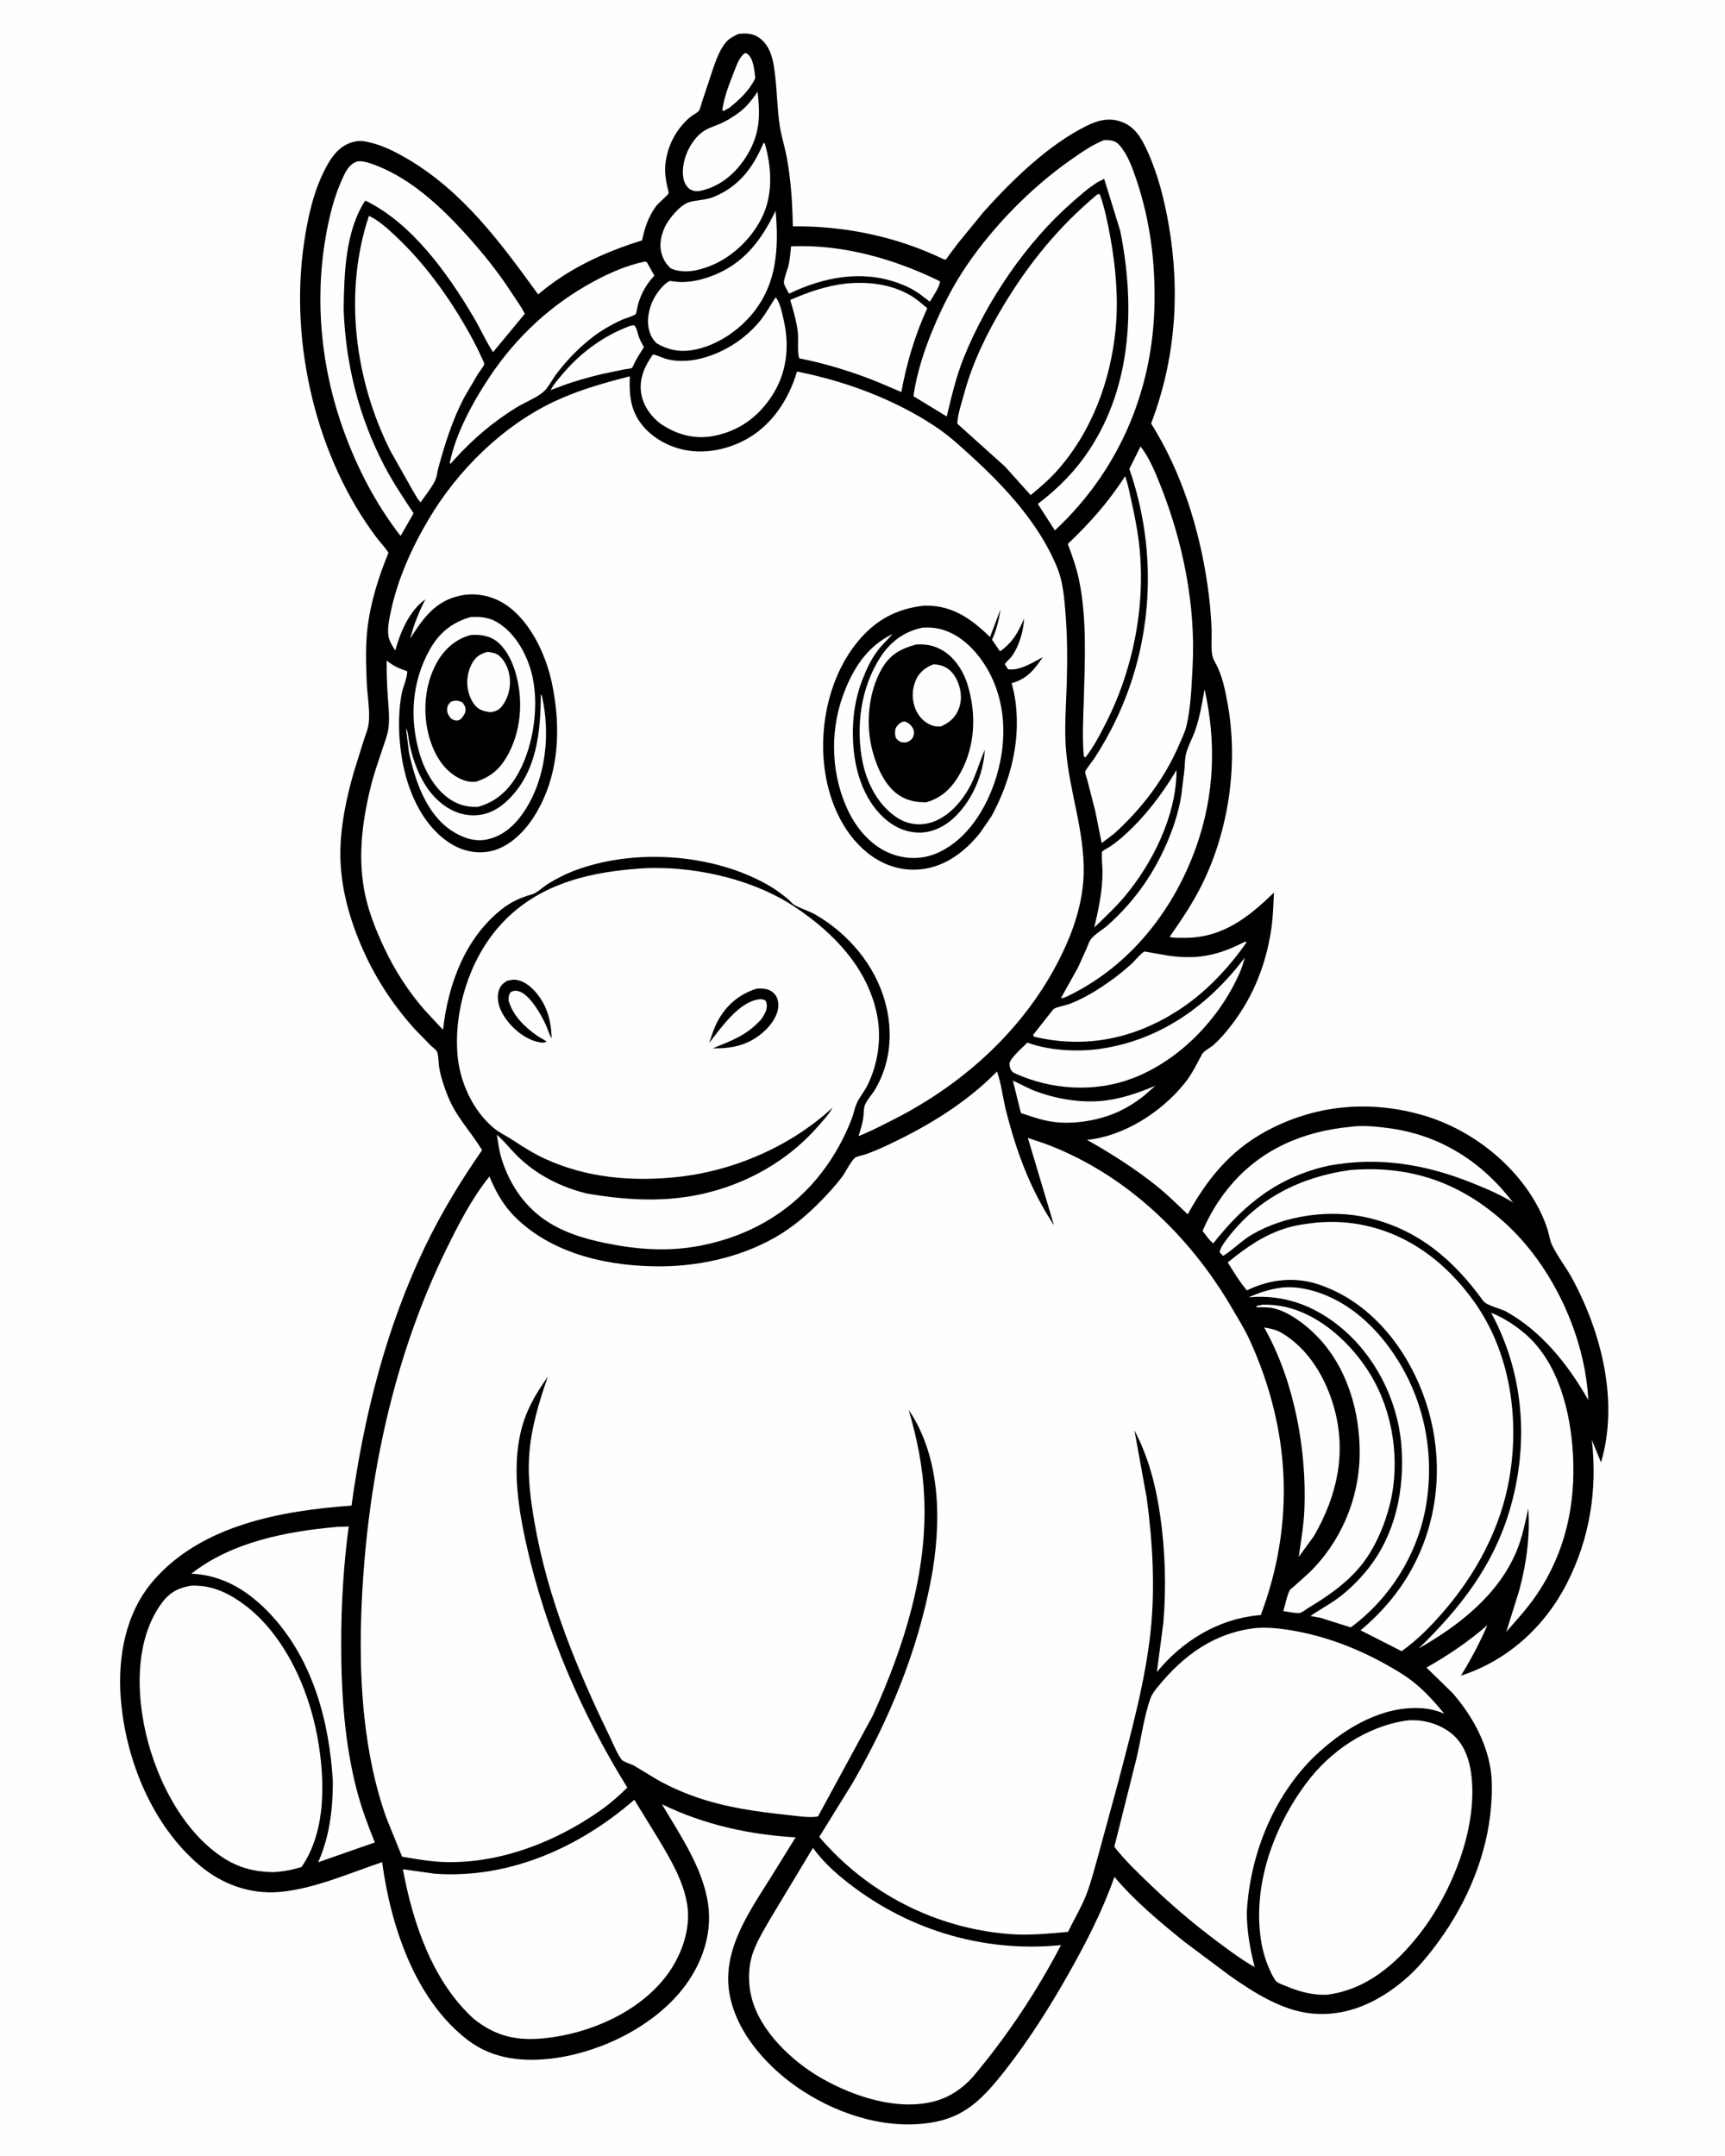 <svg version="1.1" xmlns="http://www.w3.org/2000/svg" style="display: block;" viewBox="0 0 1638 2048" width="1024" height="1280">
<path transform="translate(0,0)" fill="rgb(254,254,254)" d="M -0 -0 L 1638 0 L 1638 2048 L -0 2048 L -0 -0 z"/>
<path transform="translate(0,0)" fill="rgb(0,0,0)" d="M 701.387 32.118 L 706.141 31.854 C 713.248 31.662 718.935 33.494 724.045 38.5 C 733.072 47.344 734.695 60.386 736.083 72.31 C 737.873 87.68 738.059 103.558 740.289 118.771 C 741.806 129.123 745.232 139.437 747.129 149.808 C 751.09 171.473 752.422 192.991 752.817 214.975 C 802.566 214.513 852.097 224.859 896.923 246.657 C 897.337 246.584 897.801 246.647 898.165 246.437 C 898.886 246.021 900.172 243.748 900.795 242.914 L 909.68 231.068 L 934.151 201.117 C 961.554 170.704 995.448 137.476 1032.52 119.211 C 1042.91 114.091 1053.55 111.58 1064.77 115.62 C 1078.11 120.424 1084.2 131.7 1089.75 143.908 C 1099.59 165.524 1105.61 189.492 1109.7 212.805 C 1120.98 277.09 1116.38 341.131 1093.14 402.268 C 1121.95 448.156 1138.76 501.671 1146.59 555.074 C 1148.62 568.928 1150.02 583.225 1150.54 597.215 C 1150.84 605.207 1149.93 613.582 1151.04 621.5 C 1151.47 624.509 1152.79 627.276 1154.27 629.899 C 1160.67 641.299 1163.49 655.658 1165.8 668.433 C 1176.09 725.282 1167.07 788.32 1141.54 840.058 C 1132.78 857.823 1122 873.697 1110.72 889.939 C 1114.59 891.13 1119.75 890.801 1123.84 890.85 C 1160.32 891.287 1185 871.935 1209.78 847.853 C 1209.21 859.397 1208.95 871.251 1207.25 882.685 C 1201.81 919.237 1187.93 952.073 1164.12 980.344 C 1160.48 984.664 1156.67 988.852 1152.43 992.588 C 1149.53 995.141 1143.17 998.314 1141.43 1001.53 C 1136.11 1011.4 1131.97 1020.33 1124.8 1029.19 C 1102.71 1056.51 1067.43 1079.24 1032.29 1082.79 C 1055.27 1095.77 1078.74 1110.65 1099.25 1127.28 C 1109.28 1135.41 1118.54 1144.6 1127.88 1153.51 C 1146.18 1120.46 1167.45 1093.77 1201.11 1075.21 C 1248 1049.35 1300.78 1044.52 1352 1059.58 C 1397.9 1073.07 1441.02 1107.07 1462.4 1150.08 C 1465.42 1156.14 1468.18 1162.84 1470.07 1169.35 C 1471.31 1173.64 1471.95 1178.48 1473.86 1182.52 C 1479 1193.37 1487.17 1203.57 1492.97 1214.27 C 1520.86 1265.75 1537.56 1331.35 1520.44 1389.12 L 1511.73 1367.8 C 1517.11 1415.26 1509.76 1461.65 1487.94 1504.22 C 1466.85 1545.39 1431.65 1577.42 1387.37 1591.74 C 1397.12 1575.91 1405.08 1560.85 1412.51 1543.77 C 1394.58 1559.33 1375.29 1572.41 1354.66 1584.06 L 1379.8 1608.61 C 1397.53 1629.2 1411.74 1654.38 1415.67 1681.48 C 1417.33 1692.92 1416.88 1704.56 1415.98 1716.03 C 1412.43 1761.84 1393.32 1806.97 1366.45 1843.85 C 1356.85 1857.02 1346.43 1869.88 1334 1880.48 C 1309.06 1901.73 1279.3 1915.85 1246 1912.7 C 1217.62 1910 1190.43 1892.63 1167.69 1876.62 L 1124.99 1844.69 C 1101.64 1825.86 1077.68 1805.95 1058.28 1782.9 C 1046.89 1815.19 1031.8 1844.6 1015.02 1874.37 C 996.464 1907.27 976.495 1938.71 953.12 1968.42 C 935.448 1990.53 918.97 2009.06 889.961 2015.19 C 846.413 2024.41 799.021 2010.03 762.385 1986.32 C 731.185 1966.13 700.8 1933.71 693.137 1896.4 C 684.558 1854.63 710.063 1818.06 731.222 1784.45 L 755.486 1745.3 C 711.313 1742.8 668.34 1733.21 628.499 1713.88 C 645.909 1743.33 667.616 1774.66 672.432 1809.29 C 676.282 1836.98 666.746 1864.5 650.273 1886.6 C 622.736 1923.54 572.649 1948.57 527.571 1954.91 C 498.317 1959.02 468.579 1956.54 444.341 1938.07 C 393.919 1899.65 370.877 1829.32 362.749 1768.86 C 331.684 1779.3 297.917 1794.4 265.107 1797.2 C 237.265 1799.58 210.578 1789.86 189.395 1771.92 C 144.186 1733.65 118.985 1671.33 114.492 1613.16 C 111.465 1573.98 118.973 1532.31 145.244 1501.74 C 190.937 1448.56 267.48 1434.89 333.653 1430.21 C 345.471 1344.98 366.379 1261.35 403.839 1183.52 C 419.008 1152 437.723 1121.2 457.711 1092.5 C 446.723 1074.61 432.962 1060.95 424.961 1040.81 C 421.644 1032.45 418.602 1023.43 417.007 1014.57 C 416.376 1011.07 416.294 1001.47 414.797 998.849 C 413.781 997.068 410.288 994.475 408.731 992.953 L 393.425 977.268 C 371.601 952.817 354.799 926.705 342.087 896.472 C 330.944 869.969 323.303 841.489 323.072 812.588 C 322.862 786.164 328.636 758.265 335.999 732.925 L 345.401 702.921 C 346.95 698.092 349.228 692.97 349.886 687.938 C 351.533 675.352 348.618 660.67 348.113 647.944 C 347.449 631.229 346.862 613.955 348.766 597.325 C 351.598 572.581 359.29 548.125 368.731 525.141 C 365.881 520.222 361.361 515.779 357.901 511.212 C 300.247 435.124 274.92 326.691 288.291 232.765 C 291.754 208.436 297.126 182.773 308.48 160.806 C 312.387 153.246 317.168 145.352 324.135 140.222 C 330.381 135.623 338.378 132.898 346.152 134.263 C 360.914 136.856 374.199 143.493 387 151.034 C 439.948 182.224 475.551 230.912 510.923 279.661 C 540.051 254.909 573.506 239.613 609.638 228.333 C 612.182 216.275 615.658 205.607 623.134 195.574 C 624.973 193.106 634.496 185.03 634.851 183.615 C 635.106 182.596 633.965 179.097 633.698 177.906 C 632.77 173.77 632.046 169.621 631.702 165.393 C 631.089 157.866 632.293 150.078 634.451 142.869 C 638.067 130.784 645.877 118.82 655.735 110.933 C 657.565 109.469 662.705 106.742 663.75 105.059 C 664.996 103.054 665.769 99.098 666.554 96.779 L 673.284 76.641 C 677.187 65.216 681.885 47.789 690.309 39.061 C 693.374 35.886 697.48 34.033 701.387 32.118 z"/>
<path transform="translate(0,0)" fill="rgb(254,254,254)" d="M 707.212 50.5 C 708.582 50.513 709.022 50.647 710.079 51.53 C 715.661 56.189 716.378 67.566 717.182 74.242 C 711.7 85.715 702.347 94.571 692.547 102.364 L 686.805 105.5 L 685.877 104.5 L 686.186 102.497 C 688.205 90.176 693.123 78.01 697.676 66.424 C 699.84 60.918 702.229 54.059 707.212 50.5 z"/>
<path transform="translate(0,0)" fill="rgb(254,254,254)" d="M 598.448 309.5 L 602 308.941 C 604.626 311.032 605.33 316.447 606.438 319.576 C 607.698 323.135 609.579 326.517 611.379 329.83 C 608.439 334.295 605.611 338.763 603.115 343.493 C 602.697 344.285 600.519 349.233 599.988 349.535 C 598.655 350.293 594.463 350.56 592.802 350.872 L 571.842 355.21 C 558.417 358.442 545.227 362.125 532.295 366.98 L 522.827 370.546 C 525.293 365.457 530.061 360.138 533.736 355.752 C 551.068 335.071 573.086 318.857 598.448 309.5 z"/>
<path transform="translate(0,0)" fill="rgb(254,254,254)" d="M 961.845 1026.51 L 979.528 1035 C 1000.66 1043.7 1026.76 1048.26 1049.64 1045.4 C 1066.15 1043.33 1081.98 1037.78 1097.24 1031.36 L 1085.24 1041.78 C 1078.75 1046.75 1071.6 1051.37 1064.25 1054.95 C 1045.41 1064.14 1019.59 1068.7 998.657 1065.46 C 988.673 1063.92 978.993 1060.5 969.456 1057.27 L 961.845 1026.51 z"/>
<path transform="translate(0,0)" fill="rgb(254,254,254)" d="M 513.469 659.5 C 514.174 660.33 514.497 660.944 514.731 662.015 C 522.501 697.48 518.446 738.405 498.623 769.288 C 489.928 782.836 478.499 793.987 462.279 797.414 C 450.47 799.909 438.761 795.644 428.938 789.215 C 404.631 773.306 393.974 741.444 388.209 714.512 L 385.628 693.31 L 385.437 692 C 387.327 693.959 387.914 702.963 388.602 706.234 C 389.922 712.509 391.711 718.834 393.855 724.875 C 397.948 736.412 403.922 747.988 412.394 756.934 C 422.108 767.192 434.605 774.335 449.032 774.473 C 462.627 774.603 473.589 768.631 483.039 759.195 C 509.955 732.318 513.209 695.275 513.469 659.5 z"/>
<path transform="translate(0,0)" fill="rgb(254,254,254)" d="M 719.393 87.082 C 721.95 109.993 721.629 127.067 709.451 147.273 C 699.745 163.38 685.125 176.531 666.414 180.954 C 661.744 182.057 658.61 181.915 654.5 179.427 C 651.334 176.513 649.688 173.51 648.895 169.276 C 645.978 153.689 655.485 132.249 669.128 123.938 C 673.728 121.136 679.163 119.618 684.067 117.425 C 689.316 115.078 694.552 111.918 699.272 108.662 C 707.898 102.711 713.613 95.633 719.393 87.082 z"/>
<path transform="translate(0,0)" fill="rgb(254,254,254)" d="M 1117.23 731.567 L 1117.23 732.86 C 1116.85 774.864 1094.8 819.397 1068.37 851.124 C 1059.48 861.798 1049.03 871.397 1039.11 881.117 C 1043.32 863.266 1047.14 845.515 1046.92 827.063 C 1046.89 824.635 1045.75 810.229 1046.56 809.03 C 1047.36 807.831 1052.14 805.477 1053.71 804.436 C 1058.68 801.133 1063.24 797.468 1067.67 793.469 C 1087.5 775.593 1103.56 754.414 1117.23 731.567 z"/>
<path transform="translate(0,0)" fill="rgb(254,254,254)" d="M 751.171 233.978 C 799.903 231.876 849.173 245.895 892.56 267.211 C 892.832 271.694 885.445 282.419 882.932 286.589 L 873.51 279.416 C 866.841 274.596 859.661 271.233 851.918 268.5 C 817.306 256.284 781.439 263.454 749.214 278.999 C 748.03 276.506 744.663 271.336 744.396 268.848 C 744.028 265.418 748.057 255.375 748.912 251.422 C 750.145 245.714 750.606 239.785 751.171 233.978 z"/>
<path transform="translate(0,0)" fill="rgb(254,254,254)" d="M 1200.5 1260.99 C 1206.16 1261.81 1211.91 1263.12 1216.89 1266.03 C 1242.85 1281.18 1259.45 1309.74 1267.16 1338.11 C 1278.8 1380.94 1269.58 1421.18 1247.86 1458.96 L 1233.34 1478.91 C 1235.47 1463.81 1238.14 1448.78 1238.73 1433.5 C 1240.95 1376.4 1228.91 1311.18 1200.5 1260.99 z"/>
<path transform="translate(0,0)" fill="rgb(254,254,254)" d="M 725.091 135.5 L 726.355 136.744 C 732.425 158.074 733.997 182.753 724.892 203.5 C 715.506 224.886 696.272 243.901 674.535 252.527 C 662.311 257.378 649.149 260.237 636.772 254.914 C 633.705 251.963 631.353 249.025 629.685 245.093 C 625.576 235.403 626.754 226.211 630.825 216.657 C 634.271 208.569 645.534 194.877 654 192.186 C 661.668 189.749 669.694 190.328 677.601 187.079 C 701.953 177.075 715.254 158.99 725.091 135.5 z"/>
<path transform="translate(0,0)" fill="rgb(254,254,254)" d="M 1182.08 909.655 C 1180.69 914.959 1179.05 919.982 1176.83 925 C 1157.64 968.197 1119.77 1007.51 1075.27 1024.38 C 1039.73 1037.84 998.995 1035.4 964.701 1019.98 C 963.527 1019.46 962.435 1019.01 961.481 1018.13 C 959.408 1016.19 958.617 1013.1 958.686 1010.28 C 958.804 1005.5 971.795 994.301 975.602 990.382 C 996.075 998.014 1023.25 999.399 1044.78 996.295 C 1101.94 988.055 1147.99 954.883 1182.08 909.655 z"/>
<path transform="translate(0,0)" fill="rgb(254,254,254)" d="M 736.459 200.204 C 738.038 218.506 738.478 234.956 735.143 253.094 C 730.15 280.25 715.103 302.561 692.3 318.079 C 677.961 327.836 657.074 336.119 639.497 332.405 C 633.514 331.141 628.982 329.243 623.653 326.227 C 621.063 323.883 618.997 320.951 617.662 317.712 C 613.693 308.086 615.099 296.966 618.993 287.507 C 621.867 280.524 629.244 269.78 636.218 266.785 C 648.575 269.301 661.138 267.277 672.948 263.202 C 704.919 252.173 722.377 229.5 736.459 200.204 z"/>
<path transform="translate(0,0)" fill="rgb(254,254,254)" d="M 1143.92 654.798 C 1155.12 705.113 1153.34 754.891 1136.23 803.604 C 1114.68 864.907 1072.5 918.235 1013.42 946.447 C 1011.42 947.282 1009.62 948.151 1007.42 948.242 L 1023.84 918.738 L 1031.97 900.64 C 1033.15 897.884 1034.22 894.303 1036.06 891.979 C 1039.84 887.193 1047.21 883.101 1051.94 878.881 C 1065.2 867.075 1076.94 853.894 1086.99 839.257 C 1103.21 815.653 1117.71 783.187 1121.88 754.856 L 1124.77 731.186 C 1125.19 726.402 1125.12 720.842 1126.27 716.208 C 1128.15 708.629 1132.58 700.926 1135.14 693.422 C 1139.43 680.807 1141.58 667.866 1143.92 654.798 z"/>
<path transform="translate(0,0)" fill="rgb(254,254,254)" d="M 1182.36 894.5 L 1183.79 895.047 C 1166.06 920.671 1143.29 944.437 1116.83 961.051 C 1075.62 986.924 1030.9 995.896 983.5 985.139 L 981.461 984.442 L 981.1 983 L 996.96 962.887 C 997.813 961.892 1000.03 958.646 1001.11 958.112 C 1005.44 955.977 1011.64 955.238 1016.35 953.375 C 1030.11 947.933 1042.77 940.157 1054.75 931.562 C 1061.76 926.531 1068.52 921.08 1074.87 915.236 C 1077.54 912.775 1083.79 905.133 1086.75 903.938 C 1087.22 903.751 1089.55 904.321 1090.22 904.419 L 1108.91 907.697 C 1118.7 909.13 1129.35 909.705 1139.21 908.651 C 1155.23 906.939 1168.18 901.669 1182.36 894.5 z"/>
<path transform="translate(0,0)" fill="rgb(254,254,254)" d="M 1282.12 1070.41 C 1293.59 1068.73 1307.26 1070.1 1318.7 1071.62 C 1367.56 1078.1 1407.32 1103.41 1436.88 1142.28 C 1424.77 1134.69 1411.93 1129.32 1398.73 1123.99 C 1354.21 1105.98 1309.82 1098.53 1262.31 1107.18 C 1214.52 1117.53 1181.59 1143.55 1152.22 1181.04 C 1148.49 1178.55 1144.9 1172.85 1142.01 1169.3 C 1148.46 1154.12 1156.89 1140.21 1167.4 1127.48 C 1196.64 1092.05 1237.13 1074.72 1282.12 1070.41 z"/>
<path transform="translate(0,0)" fill="rgb(254,254,254)" d="M 803.075 269.366 L 804.299 269.258 C 825.061 267.504 845.717 269.837 864.102 280.355 C 870.043 283.753 875.298 288.397 880.494 292.821 C 868.728 318.636 861.044 344.585 855.853 372.427 L 835.247 363.611 C 811.231 353.712 784.402 345.373 758.927 340.395 C 756.758 333.607 758.383 323.422 757.62 316.027 C 756.534 305.506 753.265 295.082 750.385 284.925 C 767.535 277.462 784.395 271.55 803.075 269.366 z"/>
<path transform="translate(0,0)" fill="rgb(254,254,254)" d="M 1199.37 1239.29 C 1206.53 1239.21 1213.86 1239.9 1220.84 1241.5 C 1254.24 1249.14 1283.5 1276.49 1301.05 1305.05 C 1323.09 1340.93 1330 1387.99 1319.91 1428.96 C 1314.94 1449.15 1305.3 1471.54 1292.05 1487.64 C 1278.63 1503.96 1261.19 1516.09 1243.22 1526.91 C 1240.57 1528.33 1237.58 1531.04 1234.91 1532.04 C 1232.39 1532.99 1221.71 1530.73 1218.65 1530.41 C 1220.61 1524.45 1221.96 1516.05 1224.77 1510.63 C 1225.29 1509.63 1227.8 1507.85 1228.69 1507.03 L 1242.66 1494.5 C 1272.85 1465.46 1290.37 1424.81 1291.18 1383.03 C 1291.98 1341.89 1279.54 1298.61 1250.21 1268.79 C 1239.74 1258.14 1223.64 1245.76 1208.69 1242.59 C 1203.91 1241.58 1198.39 1241.81 1193.5 1241.75 L 1193.17 1240.5 L 1199.37 1239.29 z"/>
<path transform="translate(0,0)" fill="rgb(254,254,254)" d="M 612.294 248.5 L 614.093 248.93 L 621.316 261.828 C 613.764 269.847 608.48 279.167 605.627 289.814 C 605.119 291.712 604.533 296.892 603.577 298.306 C 602.493 299.91 592.66 302.774 590.554 303.741 C 580.147 308.523 569.992 314.406 561.012 321.518 C 548.722 331.253 537.839 342.586 528.375 355.083 C 524.58 360.092 520.656 368.07 516.112 372.057 C 509.381 377.963 498.402 382.089 490.603 386.878 C 468.676 400.343 449.51 416.523 432.225 435.566 L 427.792 440.5 L 426.983 440 C 432.297 412.047 449.376 381.157 465.107 357.601 C 490.376 319.762 523.832 288.805 563.91 267.234 C 578.931 259.149 595.513 251.826 612.294 248.5 z"/>
<path transform="translate(0,0)" fill="rgb(254,254,254)" d="M 1215.66 1223.31 C 1220.96 1222.37 1228.85 1222.67 1234.17 1223.46 C 1269.34 1228.69 1298.44 1251.63 1319 1279.61 C 1350.6 1322.62 1362.72 1375.04 1354.68 1427.48 C 1347.49 1474.35 1320.84 1517.9 1282.74 1545.87 L 1254.14 1536.82 L 1244.48 1535.08 C 1252.66 1529.3 1261.55 1524.63 1269.69 1518.77 C 1279.65 1511.59 1288.72 1502.66 1296.64 1493.29 C 1325.27 1459.37 1334.54 1414.23 1330.64 1370.94 C 1326.88 1329.38 1305.77 1287.79 1273.5 1261.11 C 1247.85 1239.9 1218.87 1229.34 1185.7 1232.34 C 1195.69 1227.92 1204.84 1224.92 1215.66 1223.31 z"/>
<path transform="translate(0,0)" fill="rgb(254,254,254)" d="M 736.418 282.5 C 740.426 285.92 743.135 299.532 744.309 304.768 C 749.812 329.315 747.021 354.354 733.211 375.699 C 720.096 395.971 701.959 409.254 678.192 413.988 C 659.476 417.715 642.477 412.891 626.995 402.368 C 618.256 395.62 611.533 386.47 609.166 375.569 C 606.404 362.85 610.616 350.86 617.592 340.255 C 617.9 339.787 619.579 337.014 619.908 336.862 C 621.04 336.339 629.823 340.132 631.5 340.643 C 641.277 343.626 653.004 343.326 662.875 341.174 C 685.36 336.274 707.236 322.633 721.703 304.776 C 727.282 297.89 731.572 289.91 736.418 282.5 z"/>
<path transform="translate(0,0)" fill="rgb(254,254,254)" d="M 1068.41 452.355 C 1071.21 459.902 1072.66 468.011 1074.39 475.86 C 1077.11 488.234 1079.66 500.677 1081.28 513.252 C 1088.73 571.331 1076.96 633.77 1050.67 685.858 C 1044.88 697.334 1038.65 709.336 1030.75 719.5 L 1029.22 718.5 C 1027.57 700.7 1028.66 683.099 1029.17 665.28 C 1030.22 628.472 1032.22 588.192 1024.89 552 C 1022.43 539.828 1018.36 528.309 1013.99 516.727 C 1035.02 496.638 1052.7 476.921 1068.41 452.355 z"/>
<path transform="translate(0,0)" fill="rgb(254,254,254)" d="M 1416.08 1246.98 C 1428.28 1251.93 1439.95 1259.49 1449.78 1268.25 C 1480.26 1295.46 1491.58 1341.75 1493.79 1381.28 C 1496.45 1428.87 1486.8 1473.8 1460 1513.82 C 1451.34 1526.76 1440.85 1538.37 1430.51 1549.97 L 1442.88 1510.3 C 1449.69 1484.77 1453.14 1459.36 1451.35 1433 C 1448.31 1446.85 1445.61 1460.48 1440.14 1473.62 C 1422.85 1515.07 1385.18 1544.34 1347.35 1565.82 C 1386.49 1527.72 1417.72 1488.07 1433.58 1434.8 C 1452.32 1371.88 1447.51 1304.95 1416.08 1246.98 z"/>
<path transform="translate(0,0)" fill="rgb(254,254,254)" d="M 319.802 1450.42 L 331.021 1450.04 C 326.029 1487.04 323.872 1523.95 323.855 1561.27 C 323.835 1607.52 326.942 1655.54 338.661 1700.49 C 343.095 1717.49 349.221 1733.86 355.807 1750.14 L 302.052 1768.94 C 312.87 1744.1 315.951 1718.94 315.933 1692.14 C 312.657 1635.5 297.08 1577.29 257.727 1534.5 C 237.174 1512.15 212.53 1496.23 181.572 1494.84 C 220.144 1464.6 272.099 1454.65 319.802 1450.42 z"/>
<path transform="translate(0,0)" fill="rgb(254,254,254)" d="M 338.733 153.5 C 342.992 152.561 347.848 153.908 351.905 155.29 C 387.815 167.525 417.705 195.349 442.629 222.919 C 458.184 240.125 472.593 257.901 485.215 277.403 C 489.569 284.129 494.703 290.922 498.261 298.084 L 468.083 334.529 C 461.063 323.681 455.75 311.571 449.13 300.437 C 424.738 259.415 390.682 211.623 346.664 190.531 C 327.625 219.993 326.68 260.177 326.197 294.283 C 328.22 346.486 340.591 395.894 364.76 442.332 C 372.983 458.131 382.815 472.756 392.603 487.594 L 380.264 509.104 C 356.812 478.831 339.234 444.993 326.208 409.058 C 305.044 350.669 298.475 286.828 309.048 225.589 C 312.479 205.716 317.237 185.992 325.937 167.701 C 328.906 161.458 331.863 155.97 338.733 153.5 z"/>
<path transform="translate(0,0)" fill="rgb(254,254,254)" d="M 446.898 586.142 C 455.336 585.83 462.793 586.089 470.398 590.175 C 487.541 599.383 498.88 618.876 504.099 637.035 C 512.641 666.758 507.138 707.422 492.141 734.36 C 483.277 750.281 471.536 761.423 453.92 766.434 C 445.752 766.814 438.43 765.41 431.174 761.608 C 414.681 752.968 403.396 733.225 398.336 715.943 C 388.617 682.752 390.815 647.861 407.845 617.32 C 416.856 601.161 429.149 591.12 446.898 586.142 z"/>
<path transform="translate(0,0)" fill="rgb(0,0,0)" d="M 446.472 603.279 C 453.458 602.642 460.725 603.237 467.092 606.368 C 477.904 611.684 485.084 625.328 488.614 636.281 C 496.85 661.841 495.592 690.957 483.216 715.056 C 475.927 729.25 467.053 737.682 451.844 742.552 C 445.547 743.246 440.311 741.665 434.834 738.712 C 420.342 730.899 411.903 715.685 407.5 700.304 C 400.971 677.498 402.963 650.421 414.602 629.584 C 421.859 616.592 432.163 607.339 446.472 603.279 z"/>
<path transform="translate(0,0)" fill="rgb(254,254,254)" d="M 428.121 666.5 L 430.427 665.863 C 433.775 665.224 436.617 665.67 439.368 667.629 C 440.624 669.439 441.836 671.274 441.988 673.539 C 442.243 677.367 439.841 680.283 437.5 683.002 C 436.635 683.593 436.528 683.73 435.442 684.14 C 432.899 685.098 430.49 683.869 428.288 682.703 C 426.262 680.315 424.539 677.77 424.51 674.5 C 424.474 670.396 425.48 669.264 428.121 666.5 z"/>
<path transform="translate(0,0)" fill="rgb(254,254,254)" d="M 463.154 619.209 C 466.334 619.733 469.636 620.065 472.408 621.847 C 478.448 625.732 482.263 634.026 483.55 640.931 C 485.422 650.982 483.29 661.429 477.347 669.736 C 473.993 674.423 471.47 675.518 465.889 676.518 C 462.085 676.019 458.432 675.48 455.066 673.496 C 449.233 670.057 446 662.539 444.494 656.217 C 442.364 647.272 444.08 636.567 448.947 628.778 C 452.448 623.178 456.936 620.704 463.154 619.209 z"/>
<path transform="translate(0,0)" fill="rgb(254,254,254)" d="M 1083.05 424.14 C 1091.37 434.427 1097.26 449.216 1102.13 461.448 C 1123.46 515.114 1135.64 575.537 1132.51 633.406 C 1131.52 651.636 1130.88 672.066 1126.63 689.816 C 1125.2 695.804 1121.96 702.208 1119.52 707.897 C 1105.74 740.029 1083.68 768.8 1057.74 792.118 L 1046.19 800.817 L 1040.01 770.159 L 1032.52 741.038 C 1032.06 739.214 1030.38 734.82 1030.55 733.105 C 1030.72 731.388 1037.48 723.001 1038.9 720.83 C 1046.4 709.426 1053.23 697.292 1059.17 685.011 C 1095.35 610.212 1099.69 523.829 1072.45 445.433 L 1083.05 424.14 z"/>
<path transform="translate(0,0)" fill="rgb(254,254,254)" d="M 1282.64 1111.37 L 1289.98 1110.92 C 1344.17 1108.22 1389.51 1125.56 1429.33 1161.75 C 1474.44 1202.73 1505.35 1269.16 1508.36 1329.88 C 1489.24 1296.3 1463.86 1264.23 1429.5 1245.41 C 1424.73 1243.2 1411.45 1239.72 1408.68 1235.88 C 1380.65 1197.16 1347.49 1168.3 1299.67 1156.88 C 1263.74 1148.29 1219.77 1154.22 1188.14 1173.21 C 1178.53 1178.98 1170.78 1187.33 1161.5 1193 L 1158.17 1189.5 C 1159.11 1184.64 1162.7 1180.19 1165.63 1176.33 C 1194.68 1137.98 1235.6 1117.78 1282.64 1111.37 z"/>
<path transform="translate(0,0)" fill="rgb(254,254,254)" d="M 350.2 205.092 C 359.148 209.046 368.183 217.372 375.307 224.044 C 402.492 249.508 424.965 280.408 443.374 312.67 C 448.228 321.177 453.02 330.045 456.947 339.018 C 457.662 340.651 459.598 344.135 459.732 345.826 C 459.833 347.105 454.909 353.428 453.836 355.07 L 441.041 376.917 C 429.485 398.697 422.307 421.818 415.853 445.502 C 415.108 449.055 414.546 453.543 412.935 456.789 C 409.504 463.702 403.735 470.692 399.315 477.088 C 396.427 474.504 394.056 469.512 391.981 466.177 L 370.67 428.441 C 336.585 360.697 326.009 277.633 350.2 205.092 z"/>
<path transform="translate(0,0)" fill="rgb(254,254,254)" d="M 1048.22 133.16 L 1050.81 133.12 C 1055.83 133.244 1059.41 133.904 1062.86 137.711 C 1070.61 146.244 1075.07 158.731 1078.75 169.476 C 1092.4 209.394 1097.63 251.651 1096.21 293.747 C 1093.48 374.603 1061 448.637 1001.73 503.842 L 985.532 478.688 C 1004.91 463.852 1021.04 447.709 1034.51 427.285 C 1075.08 365.748 1077.92 289.242 1063.77 219.185 L 1048.51 169.843 L 1042.3 173.074 C 1033.76 178.301 1025.76 185.502 1018.24 192.076 C 974.666 230.164 936.969 285.739 915.307 339.369 C 908.053 357.326 903.493 376.801 899.015 395.611 L 867.445 376.387 C 870.063 355.436 878.167 331.143 886.34 311.656 C 895.123 290.714 905.356 270.649 918.184 251.871 C 944.068 213.984 979.687 177.795 1017.3 151.485 C 1027.19 144.568 1036.98 137.714 1048.22 133.16 z"/>
<path transform="translate(0,0)" fill="rgb(254,254,254)" d="M 1042.26 184.5 L 1044.37 184.427 C 1049.14 197.751 1052.08 212.407 1054.56 226.309 C 1059.61 254.535 1062.21 284.279 1059.39 312.906 C 1054.56 362.028 1036.66 410.344 1003.52 447.429 C 995.978 455.873 987.419 463.127 978.712 470.328 L 954.408 443.232 L 909.056 402.486 L 909.177 400.103 C 910.161 391.092 913.425 381.754 915.802 373 C 923.637 344.153 937.313 316.211 952.683 290.645 C 977.263 249.759 1005.53 215.094 1042.26 184.5 z"/>
<path transform="translate(0,0)" fill="rgb(254,254,254)" d="M 181.031 1506.25 C 198.602 1505.55 213.044 1511.35 227.5 1521.19 C 268.46 1549.07 292.69 1602.79 301.284 1650 C 308.481 1689.53 310.036 1739.07 286.165 1773.49 C 277.284 1776.26 268.629 1777.84 259.337 1778.37 C 240.843 1777.95 225.959 1774.25 210.377 1763.77 C 170.518 1736.98 145.481 1684.13 136.566 1638.18 C 129.429 1601.39 129.829 1557.23 151.667 1525.22 C 159.635 1513.55 167.448 1508.77 181.031 1506.25 z"/>
<path transform="translate(0,0)" fill="rgb(254,254,254)" d="M 1249.93 1161.39 C 1262.91 1160.28 1275.82 1160.52 1288.69 1162.65 C 1335.7 1170.42 1372.86 1198.52 1400.04 1236.62 C 1433.97 1284.19 1443.14 1346.77 1433.49 1403.53 C 1425.37 1451.33 1402.1 1494.74 1370.59 1531.16 C 1358.72 1544.86 1345.88 1557.97 1331.03 1568.47 L 1292.04 1548.64 C 1320.19 1525.25 1341.44 1496.29 1353.53 1461.58 C 1371.39 1410.32 1367.11 1354.39 1343.46 1305.72 C 1324.77 1267.28 1294.09 1234.45 1253.03 1220.36 C 1229.89 1212.42 1205.82 1215.09 1184.12 1225.77 C 1177.21 1217.71 1171.6 1208.16 1165.9 1199.22 C 1183.14 1185.16 1200.28 1172.96 1221.89 1166.45 C 1231.08 1163.68 1240.42 1162.46 1249.93 1161.39 z"/>
<path transform="translate(0,0)" fill="rgb(254,254,254)" d="M 1335.68 1634.33 C 1350.5 1632.9 1365.62 1636.89 1377.5 1645.92 C 1389.72 1655.2 1395.2 1670.13 1397.15 1684.93 C 1403.8 1735.38 1379.14 1797.07 1348.57 1836.5 C 1326.07 1865.52 1297.62 1890.11 1260.09 1894.82 C 1246.64 1895.26 1234.14 1892.05 1221.83 1886.83 C 1219.06 1885.66 1214.93 1884.37 1212.6 1882.6 C 1210.5 1881 1208.58 1876.99 1207.41 1874.63 C 1202.37 1864.41 1199.08 1853.73 1197.4 1842.46 C 1189.65 1790.53 1209.31 1735.98 1240.03 1694.49 C 1262.96 1663.51 1297.27 1640.09 1335.68 1634.33 z"/>
<path transform="translate(0,0)" fill="rgb(254,254,254)" d="M 602.267 1709.61 L 624.511 1745.81 C 636.291 1765.46 649.255 1787 652.615 1810.04 C 656.07 1833.74 646.289 1859.49 631.861 1878 C 605.489 1911.82 560.046 1931.42 518.133 1936.02 C 491.276 1938.97 470.82 1934.63 449.621 1917.6 C 410.323 1881.67 391.965 1826.64 382.454 1775.62 L 413.455 1779.94 C 483.662 1784.63 550.121 1755 602.267 1709.61 z"/>
<path transform="translate(0,0)" fill="rgb(254,254,254)" d="M 771.924 1755.36 C 780.033 1766.41 789.537 1775.71 800.101 1784.37 C 858.587 1832.29 932.268 1855.22 1007.53 1847.66 C 984.304 1892.23 956.035 1934.57 923.699 1973.02 C 914.133 1983.62 902.311 1991.82 888.5 1995.71 C 853.069 2005.67 810.765 1991.69 780 1974.08 C 752.411 1958.28 722.037 1929.85 713.787 1898.06 C 710.591 1885.75 710.259 1872.33 713.421 1859.97 C 716.775 1846.86 724.973 1833.96 731.652 1822.28 L 771.924 1755.36 z"/>
<path transform="translate(0,0)" fill="rgb(254,254,254)" d="M 1193.51 1546.4 C 1199.89 1545.97 1206.08 1546.15 1212.43 1546.8 C 1247.08 1550.36 1281.75 1562.34 1312.25 1578.91 C 1322.73 1584.61 1333.56 1590.76 1342.86 1598.24 C 1353.62 1606.89 1362.86 1617.22 1371.58 1627.87 C 1363.99 1624.68 1357.26 1623.01 1348.99 1622.58 C 1313.19 1620.73 1279.47 1640.26 1253.6 1663.46 C 1210.87 1701.76 1187.06 1760.03 1184 1816.61 C 1184.06 1834.43 1187.09 1851.36 1191.48 1868.55 C 1179.28 1861.73 1168.14 1853.31 1156.93 1844.99 C 1134.41 1828.26 1112.97 1810.04 1092.74 1790.61 C 1080.62 1778.97 1068.52 1767.56 1058.18 1754.27 L 1079.22 1670.39 C 1083.64 1651.81 1086.15 1631.17 1092.53 1613.28 C 1094.05 1609.02 1096.68 1605.81 1099.49 1602.34 C 1124.06 1572.06 1153.77 1550.51 1193.51 1546.4 z"/>
<path transform="translate(0,0)" fill="rgb(254,254,254)" d="M 602.699 825.424 C 652.868 820.884 712.981 833.65 755.04 861.698 C 791.649 886.11 824.112 919.707 832.865 964.339 C 837.266 986.779 833.614 1011.17 823.378 1031.57 C 820.494 1037.31 815.856 1042.49 813.388 1048.33 C 811.416 1052.99 810.485 1058.31 808.631 1063.12 C 803.114 1077.42 795.52 1091.98 786.883 1104.64 C 757.286 1148.02 714.073 1174.31 662.647 1183.71 C 633.135 1189.1 603.971 1186.82 574.82 1180.81 C 554.141 1176.55 533.874 1170.41 516.404 1158.15 C 496.391 1144.11 482.643 1122.64 475.796 1099.33 C 473.767 1092.42 472.909 1085 471.639 1077.91 C 478.402 1083.57 484.193 1091.13 490.478 1097.4 C 508.906 1115.78 531.576 1127.24 556.639 1133.63 C 599.415 1141.03 640.705 1142.86 682.824 1129.9 C 719.664 1118.56 752.566 1098.04 777.79 1068.74 C 782.26 1063.55 787.312 1058.28 790.52 1052.2 C 749.971 1089.57 695.162 1112.99 640.545 1118.32 C 598.677 1122.4 556.59 1118.61 518 1101.01 C 507.042 1096.01 496.841 1089.59 486.821 1082.96 C 480.821 1078.99 473.89 1075.9 468.42 1071.26 C 448.666 1054.54 436.5 1027.67 434.349 1002.17 C 430.812 960.225 445.29 913.007 472.995 881 C 506.483 842.312 553.285 829.335 602.699 825.424 z"/>
<path transform="translate(0,0)" fill="rgb(0,0,0)" d="M 481.872 931.5 L 487 930.668 C 493.795 930.317 500.46 934.329 505.223 938.936 C 518.583 951.857 523.384 968.423 523.719 986.473 C 521.391 982.538 520.237 978.097 518.39 973.929 C 514.252 964.585 503.081 944.501 492.348 941.564 C 489.173 940.695 487.524 941.126 484.681 942.5 C 482.832 945.679 482.921 946.763 482.876 950.5 C 486.981 964.751 497.872 975.309 509.713 983.685 C 512.754 985.836 516.204 987.253 519.165 989.5 C 516.603 990.686 514.819 990.543 512 990.028 C 498.434 987.55 485.324 976.221 478.276 964.844 C 473.969 957.891 471.192 949.506 473.441 941.319 C 474.753 936.543 477.708 933.857 481.872 931.5 z"/>
<path transform="translate(0,0)" fill="rgb(0,0,0)" d="M 718.641 939.085 C 724.351 938.732 729.996 939.049 734.452 943.127 C 737.831 946.218 739.107 950.506 739.074 954.985 C 739.01 963.735 733.057 972.452 727.006 978.324 C 712.575 992.328 696.22 996.226 676.846 995.814 C 695.389 988.162 708.55 983.727 722.641 968.483 C 724.599 965.584 726.821 962.379 727.66 958.937 C 728.416 955.833 728.406 952.959 726.718 950.312 C 725.11 949.577 723.575 949.046 721.775 949.179 C 702.228 950.617 684.35 976.648 673.394 990.719 C 675.706 983.782 678.032 976.328 681.499 969.883 C 689.668 954.696 702.234 944.17 718.641 939.085 z"/>
<path transform="translate(0,0)" fill="rgb(254,254,254)" d="M 756.801 352.939 C 782.455 357.997 809.692 366.051 833.758 376.26 C 854.659 385.126 874.683 395.525 893.226 408.699 C 904.144 416.455 913.944 425.672 923.819 434.682 C 955.739 463.807 988.193 499.544 1004.33 540.26 C 1009.17 552.482 1010.43 566.368 1011.56 579.393 C 1013.6 603.127 1013.7 627.33 1012.93 651.146 C 1012.27 671.432 1010.62 691.982 1012.28 712.261 C 1015.55 752.333 1030.05 789.617 1029.07 830.08 C 1028.52 852.575 1021.94 875.955 1012.91 896.5 C 980.135 971.081 918.541 1028.39 846.349 1064.54 C 836.097 1069.68 825.89 1075.04 815.197 1079.21 C 816.945 1073.77 818.762 1068.15 819.65 1062.5 C 820.252 1058.68 819.922 1052.79 821.38 1049.46 C 823.654 1044.26 828.499 1039.13 831.423 1034.11 C 845.877 1009.29 848.092 979.817 840.657 952.379 C 831.106 917.136 806.186 887.565 775.023 869.208 C 768.401 865.307 760.985 863.397 754.5 859.746 C 752.028 858.355 749.961 855.423 747.689 853.576 C 741.721 848.721 735.559 844.255 728.86 840.458 C 675.977 810.478 600.915 805.537 544.102 827.519 C 535.86 830.708 528.082 834.841 520.531 839.411 C 515.225 842.622 510.309 848.183 504.374 849.782 C 493.953 852.591 484.222 857.326 475.781 864.091 C 441.146 891.849 425.388 935.479 420.566 978.221 L 403.661 960.082 C 388.036 942.503 374.636 921.519 364.658 900.248 C 357.154 884.251 350.466 867.723 346.718 850.401 C 339.302 816.124 343.561 781.777 351.722 748.084 C 354.682 735.863 358.879 723.982 362.832 712.058 C 364.98 705.578 367.882 698.424 368.756 691.682 C 369.976 682.273 368.863 672.056 368.2 662.643 C 367.368 650.821 366.842 639.317 367.062 627.465 C 373.282 632.575 379.03 635.106 386.612 637.645 C 386.591 644.166 382.554 652.472 381.298 659.111 C 377.549 678.922 378.276 701.252 381.663 721.079 C 386.641 750.215 399.883 782.038 424.937 799.454 C 436.745 807.662 450.689 811.51 464.968 808.739 C 482.034 805.427 496.668 791.44 505.858 777.473 C 531.103 739.106 533.239 691.912 523.844 648.153 C 518.042 621.13 502.923 588.915 479.064 573.677 C 466.735 565.802 451.245 562.652 436.84 565.785 C 413.208 570.924 401.71 587.224 389.445 606.492 C 392.984 592.943 397.449 581.721 403.841 569.305 C 388.741 579.767 379.795 600.953 375.218 617.888 C 372.905 614.352 370.477 610.555 369.266 606.474 C 367.172 599.422 369.304 589.093 370.768 582 C 377.306 550.334 390.834 520.375 407.267 492.701 C 434.729 446.454 477.42 404.431 526.299 381.366 C 549.237 370.543 573.522 363.701 598.016 357.474 C 597.518 370.505 597.863 383.202 604.004 395.016 C 611.839 410.088 626.939 420.628 642.952 425.601 C 664.48 432.286 688.428 428.233 708.005 417.608 C 732.975 404.057 748.877 379.564 756.801 352.939 z"/>
<path transform="translate(0,0)" fill="rgb(0,0,0)" d="M 877.11 575.398 L 879.736 575.342 C 904.646 575.169 923.09 588.332 940.102 605.18 L 950.235 578.506 C 948.431 589.011 946.501 597.853 942.024 607.642 L 949.632 618.76 C 961.797 609.962 966.731 600.955 972.507 587.549 C 971.772 599.569 968.053 613.147 961.055 623.056 C 959.014 625.946 955.972 627.979 954.203 631 L 957.242 635.753 C 968.186 637.321 981.014 629.222 990.286 624.203 C 982.05 636.089 976.357 643.823 962.134 648.598 C 961.668 648.754 960.968 648.63 960.733 649.062 C 960.71 649.105 962.618 656.807 962.764 657.5 C 965.038 668.344 965.785 679.577 965.542 690.643 C 964.898 720.002 955.464 749.677 941.531 775.335 L 930.958 790.739 C 916.932 808.54 897.851 823.263 874.749 825.731 C 855.798 827.755 838.107 821.798 823.391 809.875 C 798.775 789.932 785.876 757.514 782.578 726.688 C 778.256 686.292 788.279 641.56 814.297 609.702 C 830.942 589.32 851.092 578.191 877.11 575.398 z"/>
<path transform="translate(0,0)" fill="rgb(254,254,254)" d="M 876.102 596.171 C 883.438 595.789 889.497 596.359 896.502 598.627 C 916.038 604.952 931.563 623.155 940.562 640.999 C 956.306 672.215 955.805 709.024 944.881 741.783 C 935.816 768.968 918.916 796.244 892.438 809.196 C 878.259 816.133 862.622 816.773 847.766 811.564 C 828.549 804.828 814.04 788.226 805.41 770.231 C 789.507 737.071 787.748 696.647 800.004 662 C 808.961 636.678 822.621 614.198 847.589 602.292 C 842.794 607.675 837.637 612.405 833.268 618.21 C 826.62 627.044 822.413 636.52 818.487 646.747 C 813.755 659.166 810.963 672.775 810.16 686.039 C 808.375 715.551 813.875 748.918 834.178 771.651 C 843.797 782.421 856.169 790.065 870.814 790.851 C 883.619 791.538 895.64 786.02 905.012 777.602 C 922.56 761.841 933.98 735.767 935.125 712.312 C 929.54 725.127 926.329 738.496 919.02 750.682 C 910.691 764.569 897.904 778.073 881.628 781.969 C 871.578 784.374 861.307 782.643 852.58 777.161 C 834.547 765.832 823.554 745.031 819.26 724.63 C 812.18 690.984 817.327 652.683 836.376 623.716 C 846.027 609.041 858.917 599.802 876.102 596.171 z"/>
<path transform="translate(0,0)" fill="rgb(0,0,0)" d="M 869.971 612.219 C 878.527 611.769 885.373 612.709 893.075 616.715 C 906.047 623.463 914.839 637.208 918.956 650.894 C 927.182 678.239 926.139 708.114 912.373 733.504 C 904.813 747.448 895.359 757.448 879.836 762.033 C 871.097 762.235 863.3 760.988 855.587 756.59 C 841 748.272 832.979 729.621 828.701 714.159 C 821.74 689.004 824.242 657.861 837.402 635.1 C 845.22 621.577 855.511 616.138 869.971 612.219 z"/>
<path transform="translate(0,0)" fill="rgb(254,254,254)" d="M 857.217 685.5 L 859.054 685.31 C 862.383 686.376 864.61 688.192 866.5 691.191 C 867.861 693.352 868.267 696.088 867.558 698.541 C 866.586 701.902 864.52 703.509 861.5 704.977 L 859.056 705.216 C 855.072 705.335 853.604 704.094 850.949 701.5 C 849.634 698.075 849.809 695.669 850.305 692.075 C 852.231 688.676 853.728 687.258 857.217 685.5 z"/>
<path transform="translate(0,0)" fill="rgb(254,254,254)" d="M 886.237 631.09 C 889.143 631.128 891.845 631.488 894.611 632.434 C 900.532 634.46 905.183 639.103 907.992 644.59 C 912.467 653.332 913.997 663.044 910.737 672.476 C 907.676 681.33 901.929 686.176 893.588 690.031 C 891.02 690.111 888.42 690.184 885.94 689.412 C 878.535 687.108 872.804 681.334 869.678 674.346 C 865.756 665.58 865.783 655.262 869.488 646.444 C 872.756 638.668 878.605 634.107 886.237 631.09 z"/>
<path transform="translate(0,0)" fill="rgb(254,254,254)" d="M 946.74 1017.83 C 950.937 1029.49 952.248 1042.97 955.322 1055.06 C 965.319 1094.41 978.375 1129.9 1000.88 1163.9 L 976.045 1080.9 L 991.5 1086.09 C 1067.57 1114.07 1129.14 1172.82 1169.56 1241.97 C 1175.59 1252.31 1182 1262.51 1186.97 1273.41 C 1225.48 1357.95 1230.04 1447.09 1197.28 1534.15 L 1193.73 1534.48 C 1155.92 1538.39 1122.24 1559.27 1098.58 1588.37 L 1104.77 1541.34 C 1107.58 1507.45 1106.55 1472.94 1101.7 1439.28 C 1097.67 1411.38 1090.55 1383.82 1077.3 1358.77 L 1088.93 1422.87 C 1094.54 1464 1097.06 1508.42 1092.62 1549.8 C 1087.52 1597.37 1074.29 1645.02 1062.29 1691.27 L 1042.77 1762.97 C 1039.21 1775.31 1036.1 1788.19 1031.41 1800.14 C 1026.69 1812.16 1019.77 1823.44 1014.19 1835.11 C 995.401 1836.75 976.959 1838.67 958.088 1837.15 C 887.901 1831.5 823.501 1798.28 777.914 1744.91 L 809.261 1694.24 C 844.27 1633.77 870.822 1569.7 884.003 1500.93 C 894.118 1448.15 894.055 1385.27 862.929 1339.34 C 870.875 1366.87 876.299 1393.25 877.61 1422 C 880.897 1494.07 858.133 1564.75 828.779 1629.65 L 776.673 1725.54 C 768.444 1726.96 756.694 1725.02 748.357 1724.13 C 718.887 1720.98 689.896 1717.06 661.738 1707.34 C 649.15 1702.99 636.645 1697.54 625 1691.07 L 601.901 1677.15 C 599.46 1675.8 591.738 1673.52 590.253 1671.56 C 585.843 1665.71 582.266 1656.49 579.018 1649.81 C 547.611 1585.22 519.753 1517.31 507.476 1446.18 C 503.957 1425.79 501.083 1405.05 502.295 1384.31 C 503.85 1357.71 511.453 1332.73 520.114 1307.73 C 508.071 1324.76 498.94 1340.41 494.207 1361.04 C 486.276 1395.59 492.252 1433.83 499.884 1467.88 C 517.989 1548.66 552.021 1627.74 595.604 1698.02 C 587.642 1705.91 579.481 1713.08 570.316 1719.56 C 528.318 1749.25 476.433 1769.64 424.5 1768.84 C 410.057 1768.61 395.89 1766.11 381.701 1763.66 L 367.069 1727.61 C 355.888 1696.6 349.374 1663.79 345.878 1631.05 C 341.157 1586.83 341.709 1541.54 344.815 1497.23 C 352.271 1390.84 376.494 1283.01 423.556 1186.97 C 435.211 1163.19 447.962 1138.26 464.639 1117.58 C 470.816 1132.42 478.229 1145.57 489.83 1156.87 C 526.066 1192.15 579.652 1203.35 628.855 1202.89 C 667.723 1202.52 708.97 1192.57 742.109 1171.75 C 758.026 1161.75 772.658 1148.34 785.386 1134.6 C 790.463 1129.12 795.469 1123.54 799.885 1117.5 C 803.663 1112.34 807.405 1103.73 811.985 1099.69 C 813.415 1098.43 819.464 1097.35 821.745 1096.55 C 828.372 1094.25 834.902 1091.41 841.262 1088.46 C 879.797 1070.55 916.88 1048.33 946.74 1017.83 z"/>
</svg>